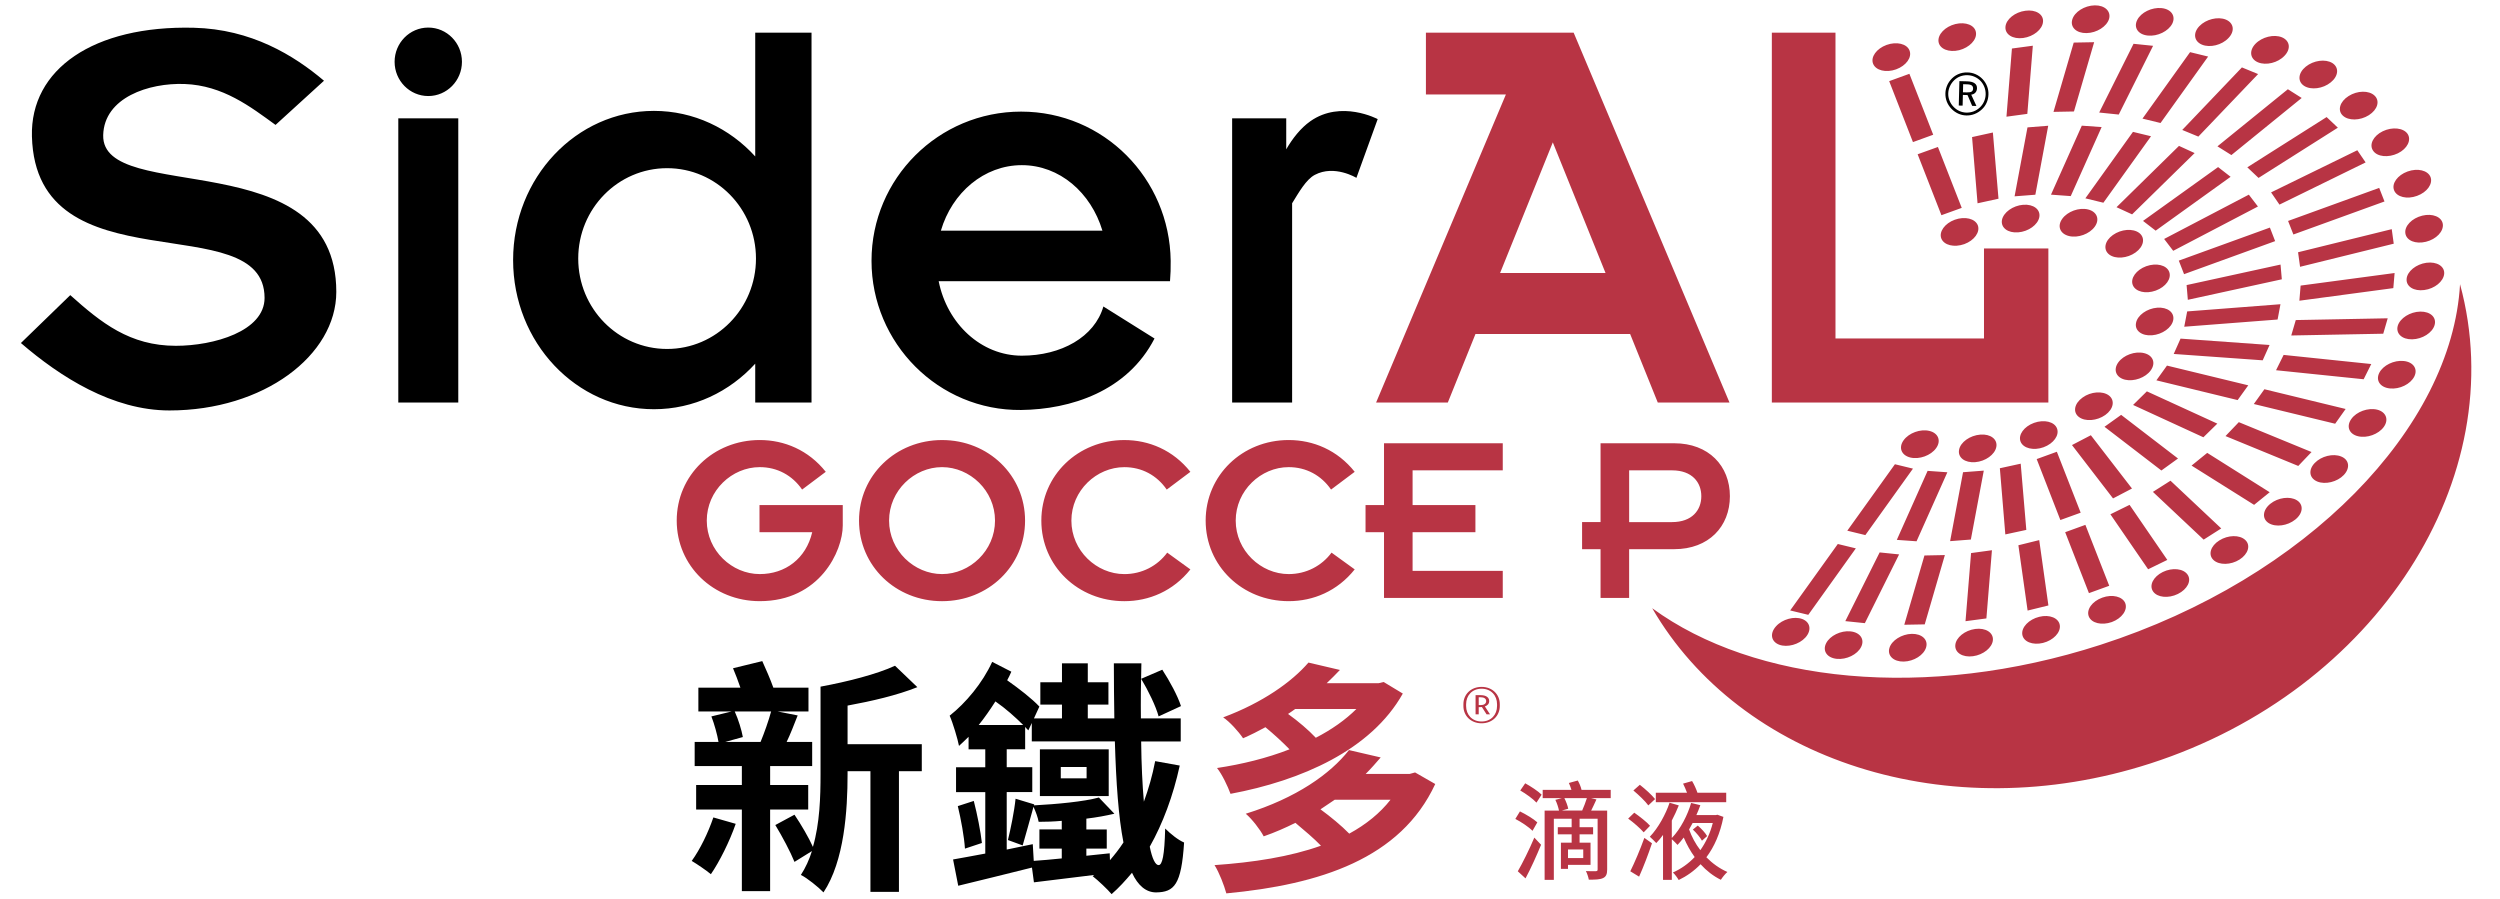 <?xml version="1.0" encoding="utf-8"?>
<!-- Generator: $$$/GeneralStr/196=Adobe Illustrator 27.6.0, SVG Export Plug-In . SVG Version: 6.00 Build 0)  -->
<svg version="1.1" id="Livello_1" xmlns="http://www.w3.org/2000/svg" xmlns:xlink="http://www.w3.org/1999/xlink" x="0px" y="0px"
	 viewBox="0 0 1440 518.09" style="enable-background:new 0 0 1440 518.09;" xml:space="preserve">
<style type="text/css">
	.st0{fill:#B83444;}
	.st1{fill:#FFFFFF;}
</style>
<g id="colorful">
	<path d="M435.01,209.48v22.36h32.43V18.83h-32.43v71.28c-14.75-16.19-35.44-26.24-58.34-26.24c-44.8,0-81.12,38.47-81.12,85.91
		c0,47.46,36.31,85.93,81.12,85.93C399.57,235.71,420.26,225.65,435.01,209.48z M384.25,201c-28.28,0-51.19-23.31-51.19-52.07
		c0-28.76,22.91-52.06,51.19-52.06c28.27,0,51.19,23.3,51.19,52.06C435.44,177.69,412.52,201,384.25,201z M246.69,15.88
		c-10.72,0-19.4,8.83-19.4,19.72c0,10.88,8.68,19.72,19.4,19.72c10.7,0,19.39-8.84,19.39-19.72
		C266.08,24.71,257.4,15.88,246.69,15.88z M588.15,236.15c28.46-0.33,61.18-10.68,76.85-41.17l-29.45-18.44
		c-5.08,17.58-24.3,28.33-46.97,28.33c-23.43,0-43.01-18.35-47.9-42.88h69.2h27.35h36.69c0.32-3.75,0.45-7.67,0.39-11.77
		c-0.61-47.46-38.56-85.93-86.16-85.93c-47.58,0-86.16,38.47-86.16,85.93C501.99,197.67,540.57,236.66,588.15,236.15z M588.58,95.13
		c21.75,0,39.81,15.82,46.41,37.72h-93.04C548.39,110.95,566.82,95.13,588.58,95.13z M229.42,231.85h34.55V68.17h-34.55V231.85z
		 M59.44,77.84c0.54-21.69,26.35-30.21,46.87-29.46c22.12,0.8,38.04,13.15,52.4,23.57l27.91-25.45
		c-17.33-14.65-41.87-29.72-75.04-30.52c-57.66-1.4-94.2,23.84-93.19,62.58c2.34,88.2,134,39.64,134,93.03
		c0,19.2-29.28,27.59-51.09,27.59c-26.59,0-43.06-13.32-60.82-29.19l-28.44,27.59c22.69,19.52,52.84,38.84,85.57,38.84
		c54.19,0,96.1-31.69,96.1-68.31C193.72,81.29,58.45,118.52,59.44,77.84z M1138.75,50.84c0.03-1.28-0.45-2.25-1.41-2.91
		c-0.95-0.68-2.41-1.04-4.35-1.09l-4.38-0.11l-0.36,14.06l2.22,0.05l0.15-6.16l2.68,0.07l2.67,6.23l2.45,0.05l-2.99-6.49
		c1.02-0.15,1.81-0.56,2.39-1.2C1138.42,52.68,1138.71,51.85,1138.75,50.84z M1135.63,52.77c-0.55,0.34-1.46,0.48-2.74,0.45
		l-2.23-0.05l0.12-4.67l2.16,0.07c1.28,0.02,2.19,0.24,2.75,0.62c0.56,0.4,0.83,1.03,0.81,1.88
		C1136.48,51.86,1136.18,52.44,1135.63,52.77z M1144.56,49.68c-0.58-1.52-1.43-2.87-2.55-4.06c-1.16-1.23-2.48-2.17-3.98-2.84
		c-1.5-0.68-3.09-1.03-4.79-1.06c-1.96-0.05-3.78,0.31-5.47,1.08c-1.69,0.76-3.14,1.9-4.37,3.41c-0.9,1.08-1.59,2.27-2.06,3.56
		c-0.49,1.3-0.76,2.64-0.79,4.03c-0.04,1.62,0.23,3.2,0.81,4.72c0.59,1.5,1.46,2.85,2.59,4.05c1.15,1.22,2.47,2.17,3.97,2.86
		c1.5,0.68,3.05,1.03,4.68,1.07c1.6,0.04,3.17-0.22,4.72-0.81c1.54-0.6,2.93-1.48,4.15-2.61c1.23-1.12,2.16-2.41,2.81-3.89
		c0.67-1.48,1.02-3.08,1.07-4.78C1145.41,52.78,1145.14,51.19,1144.56,49.68z M1142.79,58.52c-0.56,1.28-1.38,2.4-2.39,3.37
		c-1.07,1-2.26,1.75-3.6,2.27c-1.34,0.5-2.74,0.73-4.2,0.7c-1.39-0.04-2.73-0.35-4.04-0.94c-1.28-0.6-2.43-1.42-3.4-2.48
		c-0.99-1.03-1.73-2.2-2.25-3.52c-0.51-1.32-0.76-2.68-0.72-4.09c0.03-1.4,0.34-2.76,0.95-4.09c0.59-1.33,1.42-2.5,2.48-3.53
		c1.02-0.99,2.18-1.72,3.47-2.22c1.31-0.48,2.69-0.72,4.16-0.68c1.48,0.04,2.87,0.35,4.15,0.93c1.3,0.57,2.45,1.39,3.46,2.45
		c0.97,1.05,1.69,2.25,2.19,3.56c0.49,1.31,0.73,2.72,0.69,4.22C1143.68,55.9,1143.38,57.24,1142.79,58.52z M754.77,69.82
		c-5.68,4.01-10.27,9.95-13.9,16.18V68.17h-31.16v36.79V219v12.84h13.05h8.45h13.05V117.08c3.81-6.15,8.01-13.68,13.05-16.35
		c11.35-6.03,23.98,1.72,23.98,1.72l12.26-33.85C793.55,68.6,772.47,57.36,754.77,69.82z M465.54,452.15H443.6v-10.9h24.21v-13.88
		h-14.72c2.13-4.38,4.25-9.9,6.37-15.28l-11.47-2.27h17.69v-13.74h-20.24c-1.7-4.81-4.25-10.62-6.37-15.28l-16.85,4.11
		c1.42,3.4,2.97,7.36,4.25,11.17h-24.21v13.74h19.11l-11.61,2.83c1.7,4.39,3.4,10.48,4.1,14.72h-13.73v13.88h27.18v10.9h-26.33
		v14.15h26.33v47h16.28v-47h21.94V452.15z M438.08,427.37h-20.39l10.19-2.83c-0.71-3.97-2.55-10.06-4.67-14.72h20.95
		C442.75,415.06,440.2,422.28,438.08,427.37z M488.19,406.42c13.88-2.55,28.6-5.95,40.21-10.62l-12.88-12.33
		c-10.33,4.82-27.46,9.2-42.89,12.04v50.4c0,13.03-0.43,28.31-4.39,41.91c-2.4-5.38-6.79-12.88-10.62-18.55l-11.04,5.95
		c3.97,6.51,8.78,15.57,11.04,21.23l10.05-6.23c-1.56,4.96-3.68,9.63-6.37,13.74c3.54,1.7,10.19,7.08,13.03,10.05
		c12.03-18.12,13.87-47.28,13.87-68.09v-1.7h13.17v69.51h16.42v-69.51h13.16v-15.58h-42.75V406.42z M398.43,495.89
		c3.12,1.84,8.5,5.52,11.04,7.65c4.96-7.22,10.76-18.82,14.3-29.02l-12.88-3.68C407.92,479.61,403.25,489.24,398.43,495.89z
		 M657.31,390.99c4.1,6.8,8.5,15.85,10.05,21.66l12.88-5.94c-1.84-5.81-6.51-14.44-10.76-20.96L657.31,390.99z M598.98,458.52h39.64
		v-26.9h-39.64V458.52z M611.01,441.81h14.87v6.52h-14.87V441.81z M667.36,498.3c-1.84,0-3.68-3.54-5.1-10.62
		c7.5-13.31,13.45-29.16,17.27-46.72l-14.15-2.55c-1.56,8.22-3.82,16-6.51,23.36c-0.85-9.76-1.41-21.23-1.56-34.69h22.79v-13.3
		h-22.94c-0.14-9.77,0-20.25,0.28-31.72h-15.86c0,11.19,0.14,21.8,0.28,31.72h-15.29v-7.93h11.89v-12.88h-11.89v-10.9h-14.87v10.9
		h-12.46v12.88h12.46v7.93h-16.14l3.12-6.8c-4.25-4.52-11.33-10.05-18.55-15.14c0.85-1.56,1.7-3.25,2.4-4.95l-11.04-5.66
		c-5.52,12.17-15.29,23.78-24.49,31c1.84,4.1,4.67,13.59,5.38,17.41c1.84-1.7,3.68-3.4,5.52-5.24v7.22h9.62v10.33h-16.84v14.3h16.84
		v35.4c-7.08,1.27-13.31,2.54-18.55,3.4l2.97,15.14c12.03-2.97,27.47-6.65,42.47-10.47l1.13,8.5l34.69-4.25l-0.85,0.71
		c3.11,2.4,8.63,7.64,10.9,10.33c4.25-3.68,8.07-7.93,11.75-12.31c3.4,7.36,8.07,11.32,13.87,11.32
		c10.48-0.14,14.58-4.38,16.14-28.74c-3.4-1.41-7.79-4.95-10.9-8.06C670.76,492.78,669.48,498.3,667.36,498.3z M563.73,417.61
		c3.4-4.25,6.66-8.93,9.63-13.6c5.94,4.11,11.61,9.2,16,13.6H563.73z M639.33,495.47l-0.14-3.97l-13.45,1.41v-4.11h11.75v-11.04
		h-11.75v-6.22c5.94-0.71,11.32-1.7,16.14-2.84l-8.92-9.33c-8.92,2.4-24.07,3.81-37.38,4.52l0.14-0.57l-10.76-3.25
		c-0.71,7.22-2.83,17.42-4.39,23.78l8.49,3.11c1.7-5.66,3.97-14.3,6.23-22.22c1.28,2.68,2.55,6.22,2.97,8.63
		c4.25,0,8.64-0.14,13.31-0.57v4.95H598.7v11.04h12.88v5.66c-5.94,0.57-11.47,1.14-16.14,1.41l-0.56-9.62
		c-5.1,0.99-10.05,2.13-15.01,3.11v-33.13h14.72v-14.3h-14.72v-10.33h10.62v-12.88c0.56,0.71,1.27,1.41,1.84,1.98l1.98-4.25v10.62
		h47.85c0.71,24.07,2.12,43.75,4.95,58.19C644.71,488.95,642.02,492.35,639.33,495.47z M560.9,461.34l-9.2,2.98
		c1.84,7.65,3.68,17.69,4.11,24.49l9.77-3.25C564.86,479.05,562.88,468.99,560.9,461.34z"/>
	<path class="st0" d="M833.95,231.84l15.92-39.45h89.09l15.91,39.45h41.31L906.43,18.83h-21.5h-2.54h-13.47h-47.59v35.58h46.07
		l-74.76,177.43H833.95z M894.42,82l30.37,75.25h-60.74L894.42,82z M1057.24,231.84h85.54h20.23h16.85v-88.73h-37.08v51.86h-85.54
		V18.83h-36.66v213.01h0.43H1057.24z M1279.43,304.38l-29.23-27.49l-10.13,6.44l29.23,27.5L1279.43,304.38z M1254.45,342.13
		c5.48-2.7,8.02-7.68,5.58-11.17c-2.42-3.51-8.78-4.16-14.26-1.49c-5.5,2.7-8.01,7.7-5.6,11.2
		C1242.58,344.17,1248.96,344.83,1254.45,342.13z M1325.77,56.43l-7.96-5.03l-40.56,32.89l8.03,5.03L1325.77,56.43z M1289.99,322.3
		c5.02-3.21,6.53-8.26,3.27-11.28c-3.25-3.06-9.95-2.9-14.94,0.28c-5.1,3.2-6.58,8.26-3.33,11.29
		C1278.22,325.62,1284.97,325.5,1289.99,322.3z M1219.11,119.35l8.98,4.13l36.02-35.31l-9.01-4.14L1219.11,119.35z M1201.17,114.24
		l10.38,2.53l27.44-38.29l-10.4-2.52L1201.17,114.24z M1187.86,126.02c-3.06,4.24-1.3,8.67,3.89,9.94c5.14,1.26,11.8-1.15,14.84-5.4
		c3.02-4.21,1.27-8.67-3.89-9.92C1197.52,119.38,1190.88,121.8,1187.86,126.02z M1306.76,301.3c4.06,2.52,10.86,1.59,15.35-2.05
		c4.5-3.62,4.89-8.6,0.91-11.09c-4.03-2.51-10.85-1.58-15.32,2.03C1303.21,293.84,1302.82,298.82,1306.76,301.3z M1214.92,337.41
		l-13.74-35.09l-11.64,4.23l13.69,35.1L1214.92,337.41z M1216.41,358.3c5.76-2.11,9.25-6.96,7.74-10.86
		c-1.53-3.86-7.47-5.29-13.23-3.2c-5.86,2.1-9.32,6.95-7.77,10.84C1204.69,358.94,1210.59,360.36,1216.41,358.3z M1248.37,322.51
		l-21.74-31.71l-11.04,5.43l21.73,31.67L1248.37,322.51z M1307.34,283.53l-35.98-22.67l-9.02,7.32l36.02,22.62L1307.34,283.53z
		 M1366.92,86.82c2.34,3.5,8.73,4.16,14.26,1.49c5.48-2.67,7.93-7.71,5.58-11.21c-2.42-3.49-8.79-4.15-14.31-1.49
		C1366.95,78.3,1364.47,83.33,1366.92,86.82z M1289.56,243.16l-7.67,8.02l41.91,17.21l7.64-8.02L1289.56,243.16z M1395.2,124.22
		c-5.97,1.47-10.34,6.04-9.71,10.19c0.59,4.16,5.87,6.33,11.85,4.85c5.98-1.46,10.27-6,9.73-10.18
		C1406.47,124.93,1401.17,122.75,1395.2,124.22z M1364.47,66.34c5.05-3.2,6.51-8.25,3.25-11.29c-3.2-3.05-9.89-2.95-14.93,0.28
		c-5.08,3.2-6.53,8.25-3.33,11.26C1352.7,69.66,1359.45,69.53,1364.47,66.34z M1327.25,49.51c3.93,2.48,10.8,1.6,15.26-2.06
		c4.51-3.63,4.9-8.58,0.96-11.11c-4.02-2.51-10.86-1.59-15.36,2.07C1323.65,42.03,1323.27,47.02,1327.25,49.51z M1294.45,96.37
		l6.47,6.11l45.68-28.93l-6.47-6.12L1294.45,96.37z M1379,109.61c1.5,3.88,7.44,5.34,13.21,3.21c5.8-2.09,9.24-6.95,7.78-10.83
		c-1.53-3.88-7.46-5.31-13.26-3.2C1380.97,100.89,1377.45,105.73,1379,109.61z M1365.85,209.68l-50.48-5.25l-4.37,8.82l50.47,5.2
		L1365.85,209.68z M1407.85,157.75c0.38-4.34-4.19-7.19-10.21-6.4c-5.96,0.81-11.11,4.97-11.43,9.31c-0.36,4.34,4.16,7.21,10.15,6.4
		C1402.39,166.28,1407.44,162.1,1407.85,157.75z M1358.21,251.27c5.18,1.27,11.83-1.14,14.87-5.38c3.02-4.22,1.27-8.67-3.89-9.94
		c-5.19-1.23-11.86,1.16-14.82,5.38C1351.31,245.57,1353.05,250.03,1358.21,251.27z M1334.78,277.37
		c4.61,1.88,11.46,0.21,15.24-3.76c3.8-4,3.17-8.79-1.49-10.66c-4.63-1.92-11.48-0.23-15.27,3.76
		C1329.46,270.69,1330.1,275.44,1334.78,277.37z M1390.64,216.87c2.19-4.36-0.56-8.38-6.12-8.94c-5.61-0.59-11.9,2.51-14.07,6.85
		c-2.18,4.4,0.56,8.4,6.12,8.96C1382.17,224.34,1388.45,221.27,1390.64,216.87z M1402.32,187.26c1.29-4.4-2.37-7.89-8.28-7.78
		c-5.83,0.11-11.62,3.78-12.93,8.17c-1.25,4.45,2.44,7.92,8.29,7.8C1395.29,195.35,1401.06,191.66,1402.32,187.26z M1246.54,137.64
		l5.23,6.83l48.8-25.52l-5.24-6.83L1246.54,137.64z M1176.75,370.33c5.93-1.47,10.3-6.03,9.7-10.2c-0.59-4.15-5.91-6.34-11.83-4.85
		c-5.98,1.46-10.38,6.04-9.78,10.19C1165.44,369.62,1170.74,371.79,1176.75,370.33z M1251.78,184.35c0.82-4.39-3.3-7.57-9.24-7.12
		c-5.93,0.46-11.4,4.42-12.19,8.79c-0.88,4.37,3.29,7.58,9.22,7.1C1245.49,192.65,1250.97,188.75,1251.78,184.35z M1234.98,203.39
		c-5.19-1.26-11.83,1.14-14.87,5.38c-3.01,4.23-1.3,8.65,3.89,9.93c5.17,1.24,11.85-1.17,14.84-5.38
		C1241.89,209.08,1240.15,204.64,1234.98,203.39z M1300.62,35.91c4.65,1.93,11.48,0.24,15.22-3.75c3.87-3.99,3.18-8.72-1.45-10.67
		c-4.63-1.89-11.46-0.22-15.29,3.78C1295.31,29.25,1296.04,34,1300.62,35.91z M1236.23,153.34c-5.79,2.11-9.27,6.98-7.76,10.82
		c1.53,3.89,7.44,5.32,13.23,3.22c5.8-2.09,9.25-6.94,7.75-10.82C1247.98,152.7,1242.06,151.25,1236.23,153.34z M1232.22,134.2
		c-3.65-2.78-10.41-2.25-15.2,1.17c-4.8,3.42-5.71,8.46-2.11,11.24c3.63,2.76,10.39,2.23,15.16-1.18
		C1234.86,142.01,1235.81,136.97,1232.22,134.2z M1198.47,295.31l-13.72-35.1l-11.62,4.22l13.64,35.11L1198.47,295.31z
		 M1345.05,244.07l6.04-8.5l-46.79-11.37l-6.1,8.51L1345.05,244.07z M1379.29,157.26l-54.14,7.24l-0.71,8.71l54.11-7.25
		L1379.29,157.26z M1317.93,127.27l3.06,7.8l52.48-19.02l-3.06-7.82L1317.93,127.27z M1323.68,145.3l1.16,8.38l53.95-13.31
		l-1.15-8.37L1323.68,145.3z M1241.67,132.86l43.16-31.02l-7.21-5.6l-43.24,31.01L1241.67,132.86z M1252.06,203.88l51.25,3.66
		l3.96-8.83l-51.27-3.67L1252.06,203.88z M1308.14,110.82l4.83,7.04l49.62-24.31l-4.78-7.01L1308.14,110.82z M1199.57,228.98
		c-4.8,3.42-5.76,8.45-2.12,11.21c3.62,2.77,10.39,2.26,15.2-1.16c4.77-3.42,5.69-8.45,2.09-11.23
		C1211.12,225.04,1204.29,225.54,1199.57,228.98z M1295,221.95l-46.82-11.37l-6.1,8.49l46.8,11.38L1295,221.95z M1155.07,307.83
		l12.09-2.61l-3.23-38.14l-12.01,2.63L1155.07,307.83z M1313.59,152.39l-54.11,11.82l0.71,8.48l54.14-11.81L1313.59,152.39z
		 M1254.99,150.12l3.03,7.8l52.46-19.03l-3.02-7.8L1254.99,150.12z M1319.76,193.24l52.99-1.02l2.57-8.88l-52.95,1.02
		L1319.76,193.24z M1313.55,175.23l-53.74,4.15l-1.69,8.82l53.77-4.15L1313.55,175.23z M1179.88,348.74l-5.29-37.64l-12,2.97
		l5.31,37.62L1179.88,348.74z M1217.11,287.09l10.91-5.7l-23.69-30.7l-10.87,5.66L1217.11,287.09z M1254.53,264.1l-32.75-25.14
		l-9.59,6.87l32.77,25.18L1254.53,264.1z M1177.07,257.62c5.8-2.11,9.27-6.96,7.76-10.84c-1.46-3.88-7.4-5.3-13.23-3.21
		c-5.79,2.1-9.26,6.94-7.75,10.82C1165.39,258.25,1171.32,259.7,1177.07,257.62z M1277.18,244.01l-40.58-18.59l-7.95,7.83
		l40.5,18.62L1277.18,244.01z M1038.14,356.57c-4.66-1.77-11.47,0.08-15.12,4.14c-3.74,4.1-2.93,8.82,1.76,10.63
		c4.67,1.77,11.48-0.1,15.15-4.15C1043.61,363.1,1042.81,358.36,1038.14,356.57z M1140.68,250.33c-5.97,0.46-11.5,4.37-12.26,8.79
		c-0.82,4.36,3.3,7.55,9.28,7.09c5.87-0.45,11.37-4.37,12.18-8.78C1150.71,253.04,1146.56,249.86,1140.68,250.33z M1136.44,377.98
		c5.98-0.79,11.13-4.96,11.47-9.31c0.33-4.33-4.23-7.18-10.18-6.39c-5.99,0.8-11.14,4.97-11.48,9.31
		C1125.9,375.93,1130.46,378.8,1136.44,377.98z M1058.58,313.34l-27.44,38.28l10.43,2.52l27.39-38.28L1058.58,313.34z
		 M1064.04,305.68l10.4,2.53l27.43-38.28l-10.39-2.53L1064.04,305.68z M1092.16,39.95c5.8-2.12,9.28-6.95,7.72-10.86
		c-1.48-3.87-7.41-5.31-13.22-3.21c-5.8,2.13-9.28,6.96-7.76,10.82C1080.43,40.6,1086.37,42.04,1092.16,39.95z M1123.27,311.7
		l11.94-0.92l7.45-39.7l-11.95,0.92L1123.27,311.7z M1144.16,356.21l3.19-39.28l-12.02,1.64l-3.2,39.24L1144.16,356.21z
		 M1093.89,319.34l-11.21-1.15l-19.78,39.58l11.26,1.17L1093.89,319.34z M1115.2,258.14c3.05-4.23,1.28-8.68-3.85-9.93
		c-5.19-1.27-11.84,1.16-14.87,5.38c-3.06,4.24-1.3,8.68,3.88,9.94C1105.52,264.78,1112.18,262.38,1115.2,258.14z M1108.48,319.96
		l-11.62,39.9l11.78-0.22l11.6-39.92L1108.48,319.96z M1416.98,163.72c-4.65,82.38-87.86,169.19-207.13,207.71
		c-100.57,32.48-199.52,21.8-258.18-21.1c50.65,87.39,170.08,127.17,286.94,89.43C1368.76,397.73,1447.34,275.16,1416.98,163.72z
		 M1110.3,271.22l-17.74,39.75l11.37,0.81l17.75-39.75L1110.3,271.22z M1057.95,379.49c5.62,0.59,11.9-2.48,14.07-6.87
		c2.18-4.35-0.56-8.39-6.17-8.95c-5.55-0.57-11.82,2.49-14.01,6.86C1049.64,374.91,1052.37,378.93,1057.95,379.49z M1088.17,46.74
		l13.69,35.11l11.67-4.24l-13.72-35.1L1088.17,46.74z M1096.53,381.07c5.87-0.11,11.63-3.77,12.91-8.18
		c1.31-4.43-2.42-7.89-8.25-7.79c-5.81,0.13-11.65,3.79-12.9,8.18C1087.01,377.68,1090.69,381.18,1096.53,381.07z M1210.54,73.19
		l-11.42-0.8l-17.75,39.73l11.38,0.83L1210.54,73.19z M1201.83,19.06c5.89-0.1,11.67-3.78,12.99-8.18c1.23-4.4-2.44-7.89-8.26-7.79
		c-5.9,0.11-11.68,3.78-12.94,8.19C1192.33,15.69,1196.04,19.18,1201.83,19.06z M1266.25,78.68l34.42-36.02l-9.33-3.83l-34.37,36.02
		L1266.25,78.68z M1206.23,24.31l-11.77,0.22l-11.65,39.91l11.79-0.23L1206.23,24.31z M1220.4,65.98l19.78-39.59l-11.26-1.16
		l-19.79,39.59L1220.4,65.98z M1268.33,25.72c4.64,1.93,11.48,0.23,15.22-3.76c3.87-3.98,3.18-8.72-1.45-10.67
		c-4.64-1.89-11.46-0.22-15.29,3.79C1263.01,19.06,1263.74,23.81,1268.33,25.72z M1244.47,70.85l27.41-38.27l-10.4-2.54
		l-27.41,38.28L1244.47,70.85z M1237.16,20.48c5.57,0.58,11.85-2.49,14.07-6.86c2.15-4.35-0.56-8.37-6.14-8.95
		c-5.59-0.58-11.92,2.49-14.06,6.87C1228.82,15.9,1231.57,19.93,1237.16,20.48z M1125.94,126.57c-5.76,2.1-9.23,6.96-7.74,10.81
		c1.56,3.89,7.42,5.31,13.25,3.23c5.73-2.09,9.24-6.96,7.76-10.84C1137.68,125.91,1131.79,124.46,1125.94,126.57z M1139.07,117.1
		l12.07-2.64l-3.24-38.14l-11.99,2.64L1139.07,117.1z M1128.49,28.91c5.86-1.49,10.3-6.04,9.66-10.21
		c-0.54-4.14-5.87-6.3-11.83-4.85c-5.94,1.46-10.32,6.04-9.73,10.2C1117.19,28.2,1122.51,30.36,1128.49,28.91z M1179.77,72.43
		l-11.94,0.95l-7.43,39.71l11.96-0.93L1179.77,72.43z M1118.26,123.96l11.7-4.22l-13.72-35.08l-11.68,4.2L1118.26,123.96z
		 M1158.87,27.95l-3.15,39.27l12.02-1.63l3.17-39.26L1158.87,27.95z M1162.42,133.84c5.97-0.45,11.4-4.37,12.23-8.78
		c0.79-4.37-3.33-7.57-9.3-7.11c-5.91,0.47-11.39,4.38-12.23,8.8C1152.37,131.12,1156.47,134.29,1162.42,133.84z M1165.33,21.89
		c6-0.8,11.12-4.98,11.45-9.33c0.4-4.32-4.21-7.19-10.15-6.37c-6.03,0.77-11.16,4.95-11.49,9.27
		C1154.8,19.82,1159.36,22.68,1165.33,21.89z M437.47,306.55h30.37c-3.55,15.18-15.47,24.12-30.23,24.12
		c-16.03,0-30.51-13.49-30.51-30.8c0-17.32,14.48-30.8,30.51-30.8c10.07,0,18.73,4.69,24.41,12.92l13.62-10.22
		c-9.93-12.49-23.84-18.31-38.03-18.31c-26.68,0-47.82,20.3-47.82,46.41c0,26.11,21.14,46.4,47.82,46.4
		c34.63,0,47.82-28.95,47.82-43.56v-11.78h-47.96V306.55z M542.62,253.47c-26.67,0-47.82,20.3-47.82,46.41
		c0,26.11,21.14,46.4,47.82,46.4c26.68,0,47.82-20.29,47.82-46.4C590.44,273.77,569.3,253.47,542.62,253.47z M542.62,330.67
		c-16.03,0-30.51-13.49-30.51-30.8c0-17.32,14.47-30.8,30.51-30.8c16.04,0,30.51,13.48,30.51,30.8
		C573.13,317.18,558.66,330.67,542.62,330.67z M647.63,269.08c10.07,0,18.73,4.69,24.41,12.92l13.62-10.22
		c-9.93-12.49-23.84-18.31-38.03-18.31c-26.68,0-47.82,20.3-47.82,46.41c0,26.11,21.14,46.4,47.82,46.4
		c14.19,0,28.1-5.82,38.03-18.3l-13.34-9.66c-5.67,7.67-14.61,12.36-24.69,12.36c-16.03,0-30.51-13.49-30.51-30.8
		C617.12,282.55,631.6,269.08,647.63,269.08z M742.28,346.27c14.19,0,28.1-5.82,38.03-18.3l-13.34-9.66
		c-5.68,7.67-14.62,12.36-24.69,12.36c-16.03,0-30.51-13.49-30.51-30.8c0-17.32,14.47-30.8,30.51-30.8
		c10.07,0,18.73,4.69,24.41,12.92l13.62-10.22c-9.94-12.49-23.84-18.31-38.03-18.31c-26.67,0-47.82,20.3-47.82,46.41
		C694.46,325.98,715.61,346.27,742.28,346.27z M797.19,290.93h-10.64v15.61h10.64v37.88h68.4v-15.61h-51.94v-22.27h36.19v-15.61
		h-36.19v-20.02h51.94v-15.6h-68.4V290.93z M996.42,285.82c0-17.45-12.2-30.5-32.07-30.5h-42.43v45.41h-10.64v15.6h10.64v28.1h16.46
		v-28.1h25.97C984.23,316.33,996.42,303.28,996.42,285.82z M938.39,300.73v-29.81h24.69c11.63,0,16.88,6.96,16.88,14.9
		c0,7.95-5.25,14.91-16.88,14.91H938.39z M708.78,457.25c40.77-7.65,80.98-25.2,99.24-57.76l-11.04-6.66l-2.97,0.71h-29.87
		c2.69-2.55,5.24-5.09,7.65-7.65l-18.12-4.25c-9.49,11.04-26.33,23.08-49.13,31.57c3.68,2.41,8.92,8.21,11.47,12.03
		c4.53-1.98,8.78-4.1,12.88-6.37c4.96,4.11,10.05,8.78,13.88,12.74c-13.03,5.09-27.47,8.63-41.76,10.76
		C703.97,446.06,707.22,453,708.78,457.25z M741.91,411.23c1.41-0.99,2.83-1.84,4.1-2.83h35.25c-6.23,6.22-14.3,11.89-23.36,16.55
		C753.8,420.58,747.85,415.48,741.91,411.23z M811.98,445.78h-25.34c3.12-3.11,5.81-6.23,8.64-9.49l-18.26-4.24
		c-10.76,13.73-30.3,27.6-59.46,36.66c3.54,2.98,8.35,9.2,10.33,13.03c6.51-2.27,12.6-4.95,18.26-7.79
		c5.09,4.25,10.76,9.06,14.72,13.17c-17.84,6.38-38.93,9.63-61.3,11.19c2.69,4.25,5.52,11.61,6.8,16.28
		c53.93-5.09,100.37-19.96,120.33-63l-11.61-6.66L811.98,445.78z M777.16,480.18c-4.39-4.52-10.76-9.77-16.57-14.01
		c2.69-1.84,5.52-3.68,8.21-5.52h32.14C794.85,468.43,786.78,474.94,777.16,480.18z M857.77,403.82v-0.06
		c0-2.02-1.81-3.35-4.87-3.35h-2.97v11.06h1.81v-4.17h0.83c0.25,0,0.5,0,0.99-0.06l2.72,4.23h1.98l-2.97-4.57
		C856.78,406.36,857.77,405.44,857.77,403.82z M852.9,406.13h-1.16v-4.51h1.16c1.9,0,3.14,0.81,3.14,2.2
		C856.04,405.38,854.72,406.13,852.9,406.13z M853.4,395.65c-6.19,0-10.48,4.34-10.48,9.96v1.05c0,5.62,4.29,9.96,10.48,9.96
		c6.18,0,10.48-4.34,10.48-9.96v-1.05C863.88,400,859.58,395.65,853.4,395.65z M862.3,406.66c0,4.98-3.38,8.92-8.91,8.92
		s-8.91-3.94-8.91-8.92v-1.05c0-4.92,3.39-8.91,8.91-8.91s8.91,3.99,8.91,8.91V406.66z M875.67,455.32
		c3.34,1.92,7.42,4.89,9.33,6.99l2.97-4.58c-2.04-2.04-6.18-4.75-9.45-6.55L875.67,455.32z M908.8,449.58l-5.13,1.41
		c0.56,1.24,1.05,2.6,1.48,3.96h-16.56v4.77h11.06l-3.77,0.99c0.93,1.85,1.73,4.39,2.1,6.18h-8.28v39.92h5.31v-35.22h10.26v4.88
		h-7.98v4.09h7.98v4.82h-6.18v15.08h4.08v-2.29h12.98v-12.79h-6.31v-4.82h7.79v-4.09h-7.79v-4.88h10.39v29.23
		c0,0.74-0.25,0.92-1.05,0.99c-0.74,0-3.28,0.07-5.69-0.07c0.68,1.3,1.42,3.53,1.67,4.95c3.89,0,6.43-0.07,8.22-0.93
		c1.73-0.8,2.35-2.29,2.35-4.89v-33.98h-9.21c0.99-1.85,1.98-4.26,3.03-6.42l-3.09-0.74h11.31v-4.77h-16.81
		C910.59,453.23,909.72,451.18,908.8,449.58z M911.95,489.31v4.94h-8.78v-4.94H911.95z M911.33,466.88h-11.74l3.71-1.05
		c-0.31-1.67-1.24-4.2-2.23-6.11h12.98C913.36,461.87,912.25,464.84,911.33,466.88z M874.25,501.86l4.45,4.08
		c3.15-5.87,6.43-13.22,8.96-19.35l-3.89-4.13C880.86,489.37,876.97,497.16,874.25,501.86z M885.5,473.68
		c-2.16-1.98-6.55-4.63-10.01-6.31l-2.66,4.33c3.46,1.8,7.85,4.7,9.89,6.86L885.5,473.68z M949.43,463.91l3.89-3.64
		c-1.85-2.36-5.69-5.82-8.78-8.23l-3.71,3.28C943.93,457.92,947.64,461.44,949.43,463.91z M992.69,470.53l-3.46-1.24l-0.87,0.19
		h-11.25c0.87-1.92,1.61-3.83,2.29-5.69l-5.31-1.29c-1.92,6.73-6.06,15.01-11.13,20.2v-10.07c1.54-2.9,2.9-5.94,4.02-8.72
		l-5.31-1.54c-2.16,6.5-6.49,14.53-11.37,19.59c1.05,0.93,2.84,2.66,3.71,3.65c1.36-1.36,2.66-3.02,3.89-4.69v25.89h5.07v-23.42
		c1.05,0.93,2.47,2.36,3.28,3.28c1.24-1.29,2.41-2.72,3.58-4.26c1.73,4.08,3.83,7.84,6.3,11.25c-3.65,3.89-7.97,6.86-12.54,8.9
		c1.11,0.99,2.6,3.02,3.34,4.33c4.63-2.22,8.9-5.26,12.6-9.09c3.34,3.71,7.3,6.8,11.68,8.96c0.86-1.36,2.53-3.46,3.77-4.5
		c-4.51-1.98-8.59-4.89-12.11-8.47C987.44,487.7,990.84,480.05,992.69,470.53z M979.4,489.69c-2.78-3.59-4.95-7.67-6.49-11.93
		c0.68-1.24,1.36-2.41,2.04-3.71h11.61C985.03,480.05,982.55,485.23,979.4,489.69z M953.76,462.06h40.54v-5.43h-16.57
		c-0.68-2.04-1.85-4.7-3.09-6.74l-5.19,1.48c0.8,1.54,1.6,3.53,2.28,5.26h-17.98V462.06z M946.77,479.42l3.65-3.77
		c-1.92-2.22-5.93-5.31-9.08-7.54l-3.52,3.4C940.97,473.8,944.86,477.2,946.77,479.42z M939.05,501.86l5.07,3.09
		c2.54-5.63,5.31-12.92,7.42-19.22l-4.39-3.1C944.68,489.5,941.4,497.16,939.05,501.86z M977.92,475.53l-2.84,2.29
		c1.98,1.85,4.27,4.57,5.25,6.42l2.97-2.65C982.31,479.79,979.96,477.26,977.92,475.53z"/>
</g>
</svg>
